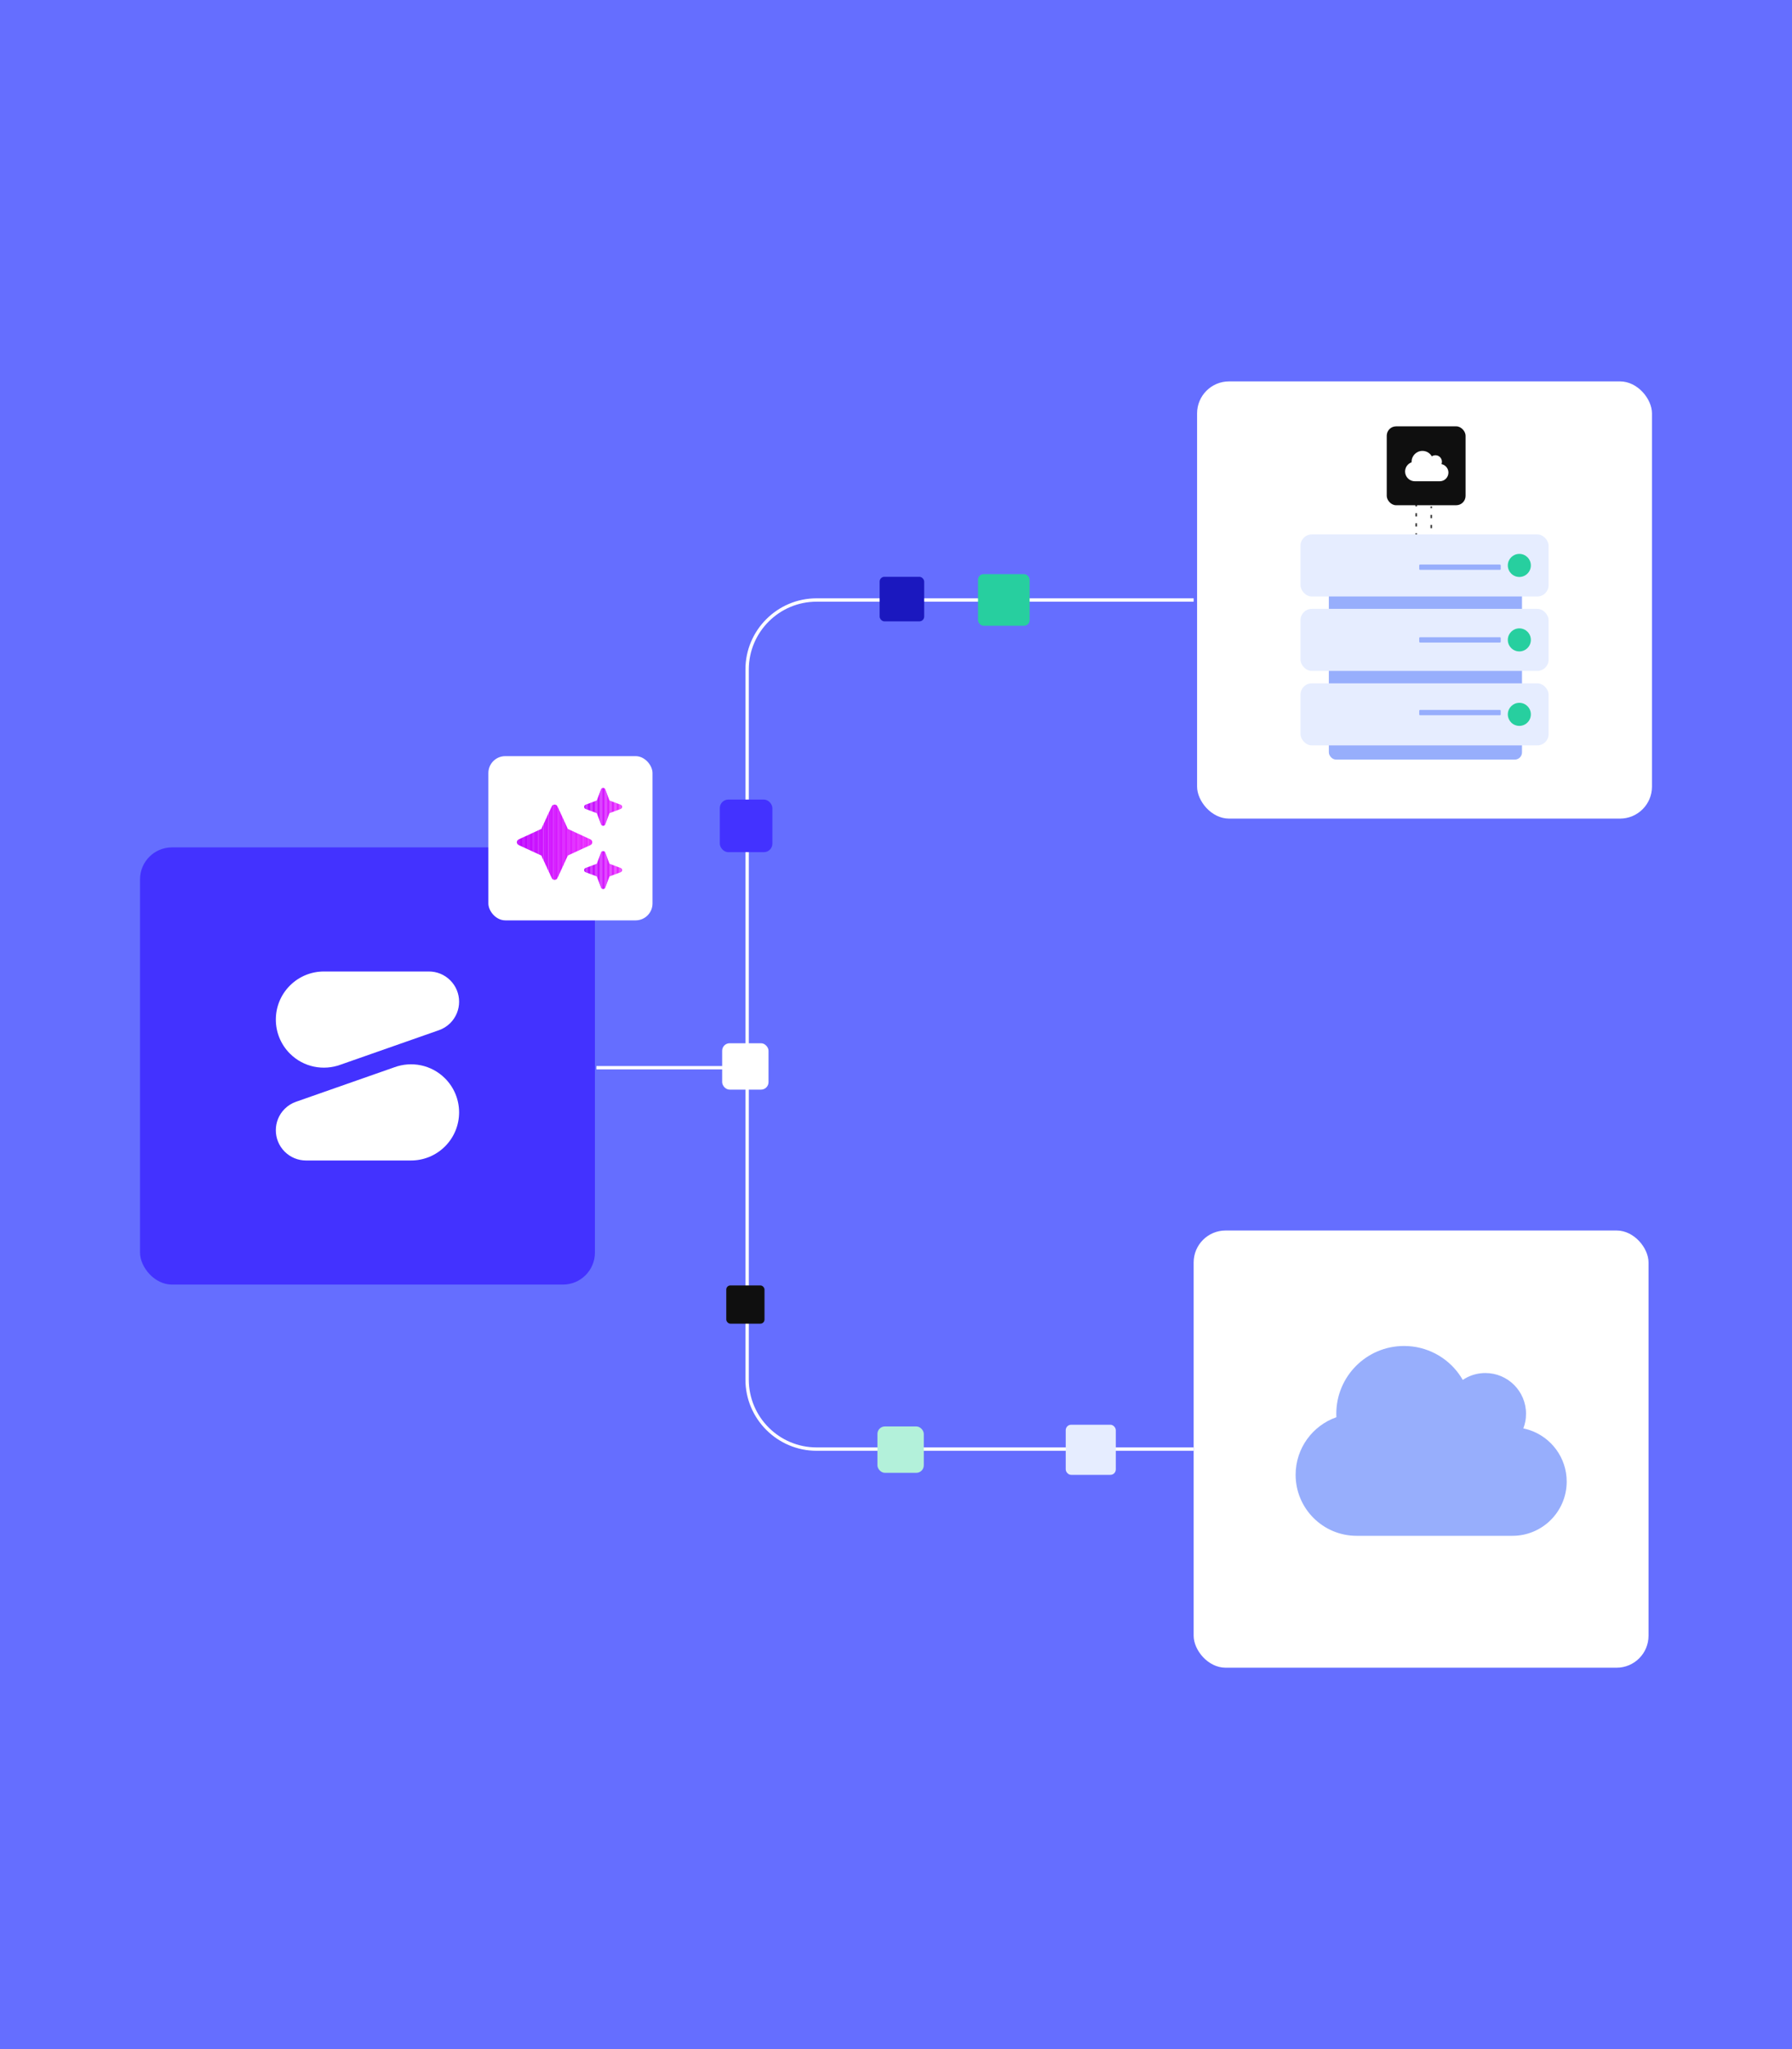 <?xml version="1.0" encoding="utf-8"?>
<svg xmlns="http://www.w3.org/2000/svg" xmlns:xlink="http://www.w3.org/1999/xlink" id="Capa_1" data-name="Capa 1" version="1.1" viewBox="0 0 672 768">
  <defs>
    <style>
      .cls-1 {
        fill: #d111ff;
      }

      .cls-1, .cls-2, .cls-3, .cls-4, .cls-5, .cls-6, .cls-7, .cls-8, .cls-9, .cls-10, .cls-11, .cls-12, .cls-13, .cls-14, .cls-15, .cls-16, .cls-17, .cls-18, .cls-19, .cls-20, .cls-21, .cls-22, .cls-23, .cls-24, .cls-25, .cls-26, .cls-27, .cls-28, .cls-29, .cls-30, .cls-31, .cls-32, .cls-33, .cls-34, .cls-35, .cls-36, .cls-37, .cls-38, .cls-39, .cls-40, .cls-41, .cls-42, .cls-43, .cls-44, .cls-45, .cls-46, .cls-47, .cls-48, .cls-49, .cls-50, .cls-51, .cls-52, .cls-53, .cls-54, .cls-55, .cls-56 {
        stroke-width: 0px;
      }

      .cls-2 {
        fill: #c507ff;
      }

      .cls-3 {
        fill: #ce0fff;
      }

      .cls-57 {
        clip-path: url(#clippath);
      }

      .cls-4 {
        fill: #d010ff;
      }

      .cls-5 {
        fill: #e925ff;
      }

      .cls-6 {
        fill: none;
      }

      .cls-7 {
        fill: #97aefc;
      }

      .cls-8 {
        fill: #c003ff;
      }

      .cls-9 {
        fill: #c709ff;
      }

      .cls-10 {
        fill: #c406ff;
      }

      .cls-11 {
        fill: #1b18bf;
      }

      .cls-12 {
        fill: #da18ff;
      }

      .cls-13 {
        fill: #d615ff;
      }

      .cls-14 {
        fill: #d716ff;
      }

      .cls-15 {
        fill: #27cf9f;
      }

      .cls-16 {
        fill: #e421ff;
      }

      .cls-17 {
        fill: #e723ff;
      }

      .cls-18 {
        fill: #cf10ff;
      }

      .cls-19 {
        fill: #bd00ff;
      }

      .cls-20 {
        fill: #ca0bff;
      }

      .cls-58 {
        clip-path: url(#clippath-1);
      }

      .cls-21 {
        fill: #b3f1da;
      }

      .cls-22 {
        fill: #c204ff;
      }

      .cls-23 {
        fill: #e11eff;
      }

      .cls-24 {
        fill: #d514ff;
      }

      .cls-25 {
        fill: #c90aff;
      }

      .cls-26 {
        fill: #de1cff;
      }

      .cls-27 {
        fill: #cc0dff;
      }

      .cls-28 {
        fill: #656eff;
      }

      .cls-29 {
        fill: #c305ff;
      }

      .cls-30 {
        fill: #cd0eff;
      }

      .cls-31 {
        fill: #be01ff;
      }

      .cls-32 {
        fill: #ea26ff;
      }

      .cls-33 {
        fill: #bf02ff;
      }

      .cls-34 {
        fill: #d212ff;
      }

      .cls-35 {
        fill: #e824ff;
      }

      .cls-36 {
        fill: #0f0f0f;
      }

      .cls-37 {
        fill: #db19ff;
      }

      .cls-38 {
        fill: #e01dff;
      }

      .cls-39 {
        fill: #d816ff;
      }

      .cls-40 {
        fill: #d917ff;
      }

      .cls-41 {
        fill: #e21fff;
      }

      .cls-42 {
        fill: #4332ff;
      }

      .cls-43 {
        fill: #df1dff;
      }

      .cls-44 {
        fill: #e522ff;
      }

      .cls-45 {
        fill: #c103ff;
      }

      .cls-46 {
        fill: #e320ff;
      }

      .cls-47 {
        fill: #d413ff;
      }

      .cls-48 {
        fill: #dd1bff;
      }

      .cls-49 {
        fill: #434343;
      }

      .cls-50 {
        fill: #e623ff;
      }

      .cls-51 {
        fill: #fff;
      }

      .cls-52 {
        fill: #dc1aff;
      }

      .cls-53 {
        fill: #c80aff;
      }

      .cls-54 {
        fill: #e6edff;
      }

      .cls-55 {
        fill: #cb0cff;
      }

      .cls-56 {
        fill: #c608ff;
      }
    </style>
    <clipPath id="clippath">
      <path class="cls-6" d="M219.62,303.2l4.19,1.57,1.57,4.19c.13.33.44.56.8.56s.68-.22.8-.56l1.57-4.19,4.19-1.57c.33-.13.55-.44.55-.8s-.22-.68-.55-.8l-4.19-1.57-1.57-4.19c-.13-.33-.44-.55-.8-.55s-.67.22-.8.55l-1.57,4.19-4.19,1.57c-.4.13-.55.44-.55.8s.16.67.55.8ZM232.74,325.31l-4.19-1.57-1.57-4.19c-.13-.4-.44-.56-.8-.56s-.67.16-.8.56l-1.57,4.19-4.19,1.57c-.4.13-.55.44-.55.8s.16.67.55.8l4.19,1.57,1.57,4.19c.13.33.44.56.8.56s.68-.22.8-.56l1.57-4.19,4.19-1.57c.33-.13.55-.44.55-.8s-.22-.67-.55-.8Z"/>
    </clipPath>
    <clipPath id="clippath-1">
      <path class="cls-6" d="M212.95,310.69l8.45,3.9c.42.19.69.61.69,1.08s-.27.88-.69,1.07l-8.45,3.9-3.9,8.44c-.19.42-.61.69-1.07.69s-.89-.27-1.08-.69l-3.91-8.44-8.45-3.9c-.42-.19-.69-.61-.69-1.07s.27-.89.69-1.08l8.45-3.9,3.91-8.45c.19-.42.61-.69,1.08-.69s.88.27,1.07.69l3.9,8.45Z"/>
    </clipPath>
  </defs>
  <rect class="cls-28" x="-8.8" y="-3.36" width="693.82" height="780.04"/>
  <g>
    <g>
      <rect class="cls-42" x="52.51" y="317.6" width="170.58" height="163.86" rx="11.98" ry="11.98"/>
      <g>
        <path class="cls-51" d="M127.72,399.04l36.87-12.92c1.56-.54,3.02-1.43,4.26-2.67,4.42-4.42,4.42-11.6,0-16.02-2.21-2.21-5.11-3.32-8.01-3.32h-39.37c-4.61,0-9.23,1.76-12.75,5.28-7.04,7.04-7.04,18.46,0,25.5,5.14,5.14,12.6,6.51,19,4.15Z"/>
        <path class="cls-51" d="M147.88,400.02l-36.87,12.92c-1.56.54-3.02,1.43-4.26,2.67-4.42,4.42-4.42,11.6,0,16.02,2.21,2.21,5.11,3.32,8.01,3.32h39.37c4.61,0,9.23-1.76,12.75-5.28,7.04-7.04,7.04-18.46,0-25.5-5.14-5.14-12.6-6.51-19-4.15Z"/>
      </g>
    </g>
    <rect class="cls-51" x="223.66" y="399.55" width="56.5" height="1.26"/>
    <rect class="cls-51" x="448.91" y="142.95" width="170.58" height="163.86" rx="11.98" ry="11.98"/>
    <rect class="cls-51" x="447.62" y="461.19" width="170.58" height="163.86" rx="11.98" ry="11.98"/>
    <path class="cls-51" d="M447.62,543.75h-141.41c-14.7,0-26.67-11.96-26.67-26.67V250.92c0-14.71,11.96-26.67,26.67-26.67h141.41v1.26h-141.41c-14.01,0-25.41,11.4-25.41,25.41v266.16c0,14.01,11.4,25.41,25.41,25.41h141.41v1.26Z"/>
    <rect class="cls-54" x="399.65" y="533.99" width="18.78" height="18.78" rx="2.03" ry="2.03"/>
    <rect class="cls-36" x="272.35" y="481.77" width="14.34" height="14.34" rx="1.55" ry="1.55"/>
    <rect class="cls-15" x="366.76" y="215.18" width="19.35" height="19.35" rx="2.09" ry="2.09"/>
    <rect class="cls-21" x="329.04" y="534.63" width="17.38" height="17.38" rx="2.8" ry="2.8"/>
    <rect class="cls-51" x="270.81" y="391.01" width="17.38" height="17.38" rx="2.8" ry="2.8"/>
    <rect class="cls-42" x="269.93" y="299.68" width="19.71" height="19.71" rx="3.18" ry="3.18"/>
    <rect class="cls-11" x="329.86" y="216.18" width="16.71" height="16.71" rx="1.8" ry="1.8"/>
    <path class="cls-7" d="M547.17,515.06c-4.61-6.42-12.13-10.59-20.65-10.59-14.04,0-25.41,11.37-25.41,25.41,0,.43.02.86.03,1.29-8.89,3.13-15.28,11.61-15.28,21.58,0,12.63,10.24,22.87,22.87,22.87h58.45c11.23,0,20.33-9.1,20.33-20.33,0-8.94-5.78-16.53-13.8-19.26-.79-.27-1.62-.49-2.46-.67.3-.79.54-1.6.71-2.45.21-.98.3-2,.3-3.05,0-8.42-6.83-15.25-15.25-15.25-2.41,0-4.69.56-6.72,1.56-.6.3-1.19.64-1.75,1.02-.43-.73-.89-1.45-1.38-2.13h0Z"/>
    <g>
      <rect class="cls-49" x="530.76" y="189.19" width=".63" height=".63"/>
      <path class="cls-49" d="M531.39,197.36h-.63v-1.26h.63v1.26ZM531.39,193.59h-.63v-1.26h.63v1.26Z"/>
      <rect class="cls-49" x="530.76" y="199.87" width=".63" height=".63"/>
    </g>
    <g>
      <rect class="cls-49" x="536.41" y="189.82" width=".63" height=".63"/>
      <path class="cls-49" d="M537.04,197.98h-.63v-1.26h.63v1.26ZM537.04,194.22h-.63v-1.26h.63v1.26Z"/>
      <rect class="cls-49" x="536.41" y="200.5" width=".63" height=".63"/>
    </g>
    <rect class="cls-36" x="520.03" y="159.8" width="29.56" height="29.56" rx="3.5" ry="3.5"/>
    <path class="cls-51" d="M536.71,170.69c-.74-1.03-1.94-1.69-3.3-1.69-2.24,0-4.06,1.82-4.06,4.06,0,.07,0,.14,0,.21-1.42.5-2.44,1.86-2.44,3.45,0,2.02,1.64,3.66,3.66,3.66h9.34c1.79,0,3.25-1.45,3.25-3.25,0-1.43-.92-2.64-2.21-3.08-.13-.04-.26-.08-.39-.11.05-.13.09-.26.11-.39.03-.16.05-.32.05-.49,0-1.35-1.09-2.44-2.44-2.44-.39,0-.75.09-1.07.25-.1.05-.19.1-.28.16-.07-.12-.14-.23-.22-.34h0Z"/>
    <rect class="cls-51" x="183.14" y="283.4" width="61.55" height="61.55" rx="6.33" ry="6.33"/>
    <g>
      <g class="cls-57">
        <path class="cls-19" d="M219.07,319v14.22-14.22Z"/>
        <rect class="cls-19" x="219.07" y="319" width=".32" height="14.22"/>
        <rect class="cls-31" x="219.38" y="319" width=".32" height="14.22"/>
        <rect class="cls-33" x="219.7" y="319" width=".32" height="14.22"/>
        <rect class="cls-8" x="220.02" y="319" width=".32" height="14.22"/>
        <rect class="cls-45" x="220.33" y="319" width=".32" height="14.22"/>
        <rect class="cls-22" x="220.65" y="319" width=".32" height="14.22"/>
        <rect class="cls-29" x="220.96" y="319" width=".32" height="14.22"/>
        <rect class="cls-10" x="221.28" y="319" width=".32" height="14.22"/>
        <rect class="cls-2" x="221.6" y="319" width=".32" height="14.22"/>
        <rect class="cls-56" x="221.91" y="319" width=".32" height="14.22"/>
        <rect class="cls-9" x="222.23" y="319" width=".32" height="14.22"/>
        <rect class="cls-53" x="222.54" y="319" width=".32" height="14.22"/>
        <rect class="cls-25" x="222.86" y="319" width=".32" height="14.22"/>
        <rect class="cls-20" x="223.18" y="319" width=".32" height="14.22"/>
        <rect class="cls-55" x="223.49" y="319" width=".32" height="14.22"/>
        <rect class="cls-27" x="223.81" y="319" width=".32" height="14.22"/>
        <rect class="cls-30" x="224.12" y="319" width=".32" height="14.22"/>
        <rect class="cls-3" x="224.44" y="319" width=".32" height="14.22"/>
        <rect class="cls-18" x="224.76" y="319" width=".32" height="14.22"/>
        <rect class="cls-4" x="225.07" y="319" width=".32" height="14.22"/>
        <rect class="cls-1" x="225.39" y="319" width=".32" height="14.22"/>
        <rect class="cls-34" x="225.7" y="319" width=".32" height="14.22"/>
        <rect class="cls-47" x="226.02" y="319" width=".32" height="14.22"/>
        <rect class="cls-24" x="226.34" y="319" width=".32" height="14.22"/>
        <rect class="cls-13" x="226.65" y="319" width=".32" height="14.22"/>
        <rect class="cls-14" x="226.97" y="319" width=".32" height="14.22"/>
        <rect class="cls-39" x="227.28" y="319" width=".32" height="14.22"/>
        <rect class="cls-40" x="227.6" y="319" width=".32" height="14.22"/>
        <rect class="cls-12" x="227.92" y="319" width=".32" height="14.22"/>
        <rect class="cls-37" x="228.23" y="319" width=".32" height="14.22"/>
        <rect class="cls-52" x="228.55" y="319" width=".32" height="14.22"/>
        <rect class="cls-48" x="228.87" y="319" width=".32" height="14.22"/>
        <rect class="cls-26" x="229.18" y="319" width=".32" height="14.22"/>
        <rect class="cls-43" x="229.5" y="319" width=".32" height="14.22"/>
        <rect class="cls-38" x="229.81" y="319" width=".32" height="14.22"/>
        <rect class="cls-23" x="230.13" y="319" width=".32" height="14.22"/>
        <rect class="cls-41" x="230.45" y="319" width=".32" height="14.22"/>
        <rect class="cls-46" x="230.76" y="319" width=".32" height="14.22"/>
        <rect class="cls-16" x="231.08" y="319" width=".32" height="14.22"/>
        <rect class="cls-44" x="231.39" y="319" width=".32" height="14.22"/>
        <rect class="cls-50" x="231.71" y="319" width=".32" height="14.22"/>
        <rect class="cls-17" x="232.03" y="319" width=".32" height="14.22"/>
        <rect class="cls-35" x="232.34" y="319" width=".32" height="14.22"/>
        <rect class="cls-5" x="232.66" y="319" width=".32" height="14.22"/>
        <rect class="cls-32" x="232.97" y="319" width=".32" height="14.22"/>
        <path class="cls-32" d="M233.29,333.22v-14.22,14.22Z"/>
        <path class="cls-19" d="M219.07,295.29v14.22-14.22Z"/>
        <rect class="cls-19" x="219.07" y="295.29" width=".32" height="14.22"/>
        <rect class="cls-31" x="219.38" y="295.29" width=".32" height="14.22"/>
        <rect class="cls-33" x="219.7" y="295.29" width=".32" height="14.22"/>
        <rect class="cls-8" x="220.02" y="295.29" width=".32" height="14.22"/>
        <rect class="cls-45" x="220.33" y="295.29" width=".32" height="14.22"/>
        <rect class="cls-22" x="220.65" y="295.29" width=".32" height="14.22"/>
        <rect class="cls-29" x="220.96" y="295.29" width=".32" height="14.22"/>
        <rect class="cls-10" x="221.28" y="295.29" width=".32" height="14.22"/>
        <rect class="cls-2" x="221.6" y="295.29" width=".32" height="14.22"/>
        <rect class="cls-56" x="221.91" y="295.29" width=".32" height="14.22"/>
        <rect class="cls-9" x="222.23" y="295.29" width=".32" height="14.22"/>
        <rect class="cls-53" x="222.54" y="295.29" width=".32" height="14.22"/>
        <rect class="cls-25" x="222.86" y="295.29" width=".32" height="14.22"/>
        <rect class="cls-20" x="223.18" y="295.29" width=".32" height="14.22"/>
        <rect class="cls-55" x="223.49" y="295.29" width=".32" height="14.22"/>
        <rect class="cls-27" x="223.81" y="295.29" width=".32" height="14.22"/>
        <rect class="cls-30" x="224.12" y="295.29" width=".32" height="14.22"/>
        <rect class="cls-3" x="224.44" y="295.29" width=".32" height="14.22"/>
        <rect class="cls-18" x="224.76" y="295.29" width=".32" height="14.22"/>
        <rect class="cls-4" x="225.07" y="295.29" width=".32" height="14.22"/>
        <rect class="cls-1" x="225.39" y="295.29" width=".32" height="14.22"/>
        <rect class="cls-34" x="225.7" y="295.29" width=".32" height="14.22"/>
        <rect class="cls-47" x="226.02" y="295.29" width=".32" height="14.22"/>
        <rect class="cls-24" x="226.34" y="295.29" width=".32" height="14.22"/>
        <rect class="cls-13" x="226.65" y="295.29" width=".32" height="14.22"/>
        <rect class="cls-14" x="226.97" y="295.29" width=".32" height="14.22"/>
        <rect class="cls-39" x="227.28" y="295.29" width=".32" height="14.22"/>
        <rect class="cls-40" x="227.6" y="295.29" width=".32" height="14.22"/>
        <rect class="cls-12" x="227.92" y="295.29" width=".32" height="14.22"/>
        <rect class="cls-37" x="228.23" y="295.29" width=".32" height="14.22"/>
        <rect class="cls-52" x="228.55" y="295.29" width=".32" height="14.22"/>
        <rect class="cls-48" x="228.87" y="295.29" width=".32" height="14.22"/>
        <rect class="cls-26" x="229.18" y="295.29" width=".32" height="14.22"/>
        <rect class="cls-43" x="229.5" y="295.29" width=".32" height="14.22"/>
        <rect class="cls-38" x="229.81" y="295.29" width=".32" height="14.22"/>
        <rect class="cls-23" x="230.13" y="295.29" width=".32" height="14.22"/>
        <rect class="cls-41" x="230.45" y="295.29" width=".32" height="14.22"/>
        <rect class="cls-46" x="230.76" y="295.29" width=".32" height="14.22"/>
        <rect class="cls-16" x="231.08" y="295.29" width=".32" height="14.22"/>
        <rect class="cls-44" x="231.39" y="295.29" width=".32" height="14.22"/>
        <rect class="cls-50" x="231.71" y="295.29" width=".32" height="14.22"/>
        <rect class="cls-17" x="232.03" y="295.29" width=".32" height="14.22"/>
        <rect class="cls-35" x="232.34" y="295.29" width=".32" height="14.22"/>
        <rect class="cls-5" x="232.66" y="295.29" width=".32" height="14.22"/>
        <rect class="cls-32" x="232.97" y="295.29" width=".32" height="14.22"/>
        <path class="cls-32" d="M233.29,309.51v-14.22,14.22Z"/>
      </g>
      <g class="cls-58">
        <path class="cls-19" d="M193.85,301.56v28.23-28.23Z"/>
        <rect class="cls-19" x="193.85" y="301.56" width=".63" height="28.23"/>
        <rect class="cls-31" x="194.48" y="301.56" width=".63" height="28.23"/>
        <rect class="cls-33" x="195.11" y="301.56" width=".63" height="28.23"/>
        <rect class="cls-8" x="195.73" y="301.56" width=".63" height="28.23"/>
        <rect class="cls-45" x="196.36" y="301.56" width=".63" height="28.23"/>
        <rect class="cls-22" x="196.99" y="301.56" width=".63" height="28.23"/>
        <rect class="cls-29" x="197.62" y="301.56" width=".63" height="28.23"/>
        <rect class="cls-10" x="198.24" y="301.56" width=".63" height="28.23"/>
        <rect class="cls-2" x="198.87" y="301.56" width=".63" height="28.23"/>
        <rect class="cls-56" x="199.5" y="301.56" width=".63" height="28.23"/>
        <rect class="cls-9" x="200.13" y="301.56" width=".63" height="28.23"/>
        <rect class="cls-53" x="200.75" y="301.56" width=".63" height="28.23"/>
        <rect class="cls-25" x="201.38" y="301.56" width=".63" height="28.23"/>
        <rect class="cls-20" x="202.01" y="301.56" width=".63" height="28.23"/>
        <rect class="cls-55" x="202.63" y="301.56" width=".63" height="28.23"/>
        <rect class="cls-27" x="203.26" y="301.56" width=".63" height="28.23"/>
        <rect class="cls-30" x="203.89" y="301.56" width=".63" height="28.23"/>
        <rect class="cls-3" x="204.52" y="301.56" width=".63" height="28.23"/>
        <rect class="cls-18" x="205.14" y="301.56" width=".63" height="28.23"/>
        <rect class="cls-4" x="205.77" y="301.56" width=".63" height="28.23"/>
        <rect class="cls-1" x="206.4" y="301.56" width=".63" height="28.23"/>
        <rect class="cls-34" x="207.03" y="301.56" width=".63" height="28.23"/>
        <rect class="cls-47" x="207.65" y="301.56" width=".63" height="28.23"/>
        <rect class="cls-24" x="208.28" y="301.56" width=".63" height="28.23"/>
        <rect class="cls-13" x="208.91" y="301.56" width=".63" height="28.23"/>
        <rect class="cls-14" x="209.54" y="301.56" width=".63" height="28.23"/>
        <rect class="cls-39" x="210.16" y="301.56" width=".63" height="28.23"/>
        <rect class="cls-40" x="210.79" y="301.56" width=".63" height="28.23"/>
        <rect class="cls-12" x="211.42" y="301.56" width=".63" height="28.23"/>
        <rect class="cls-37" x="212.04" y="301.56" width=".63" height="28.23"/>
        <rect class="cls-52" x="212.67" y="301.56" width=".63" height="28.23"/>
        <rect class="cls-48" x="213.3" y="301.56" width=".63" height="28.23"/>
        <rect class="cls-26" x="213.93" y="301.56" width=".63" height="28.23"/>
        <rect class="cls-43" x="214.55" y="301.56" width=".63" height="28.23"/>
        <rect class="cls-38" x="215.18" y="301.56" width=".63" height="28.23"/>
        <rect class="cls-23" x="215.81" y="301.56" width=".63" height="28.23"/>
        <rect class="cls-41" x="216.44" y="301.56" width=".63" height="28.23"/>
        <rect class="cls-46" x="217.06" y="301.56" width=".63" height="28.23"/>
        <rect class="cls-16" x="217.69" y="301.56" width=".63" height="28.23"/>
        <rect class="cls-44" x="218.32" y="301.56" width=".63" height="28.23"/>
        <rect class="cls-50" x="218.94" y="301.56" width=".63" height="28.23"/>
        <rect class="cls-17" x="219.57" y="301.56" width=".63" height="28.23"/>
        <rect class="cls-35" x="220.2" y="301.56" width=".63" height="28.23"/>
        <rect class="cls-5" x="220.83" y="301.56" width=".63" height="28.23"/>
        <rect class="cls-32" x="221.45" y="301.56" width=".63" height="28.23"/>
        <path class="cls-32" d="M222.08,329.79v-28.23,28.23Z"/>
      </g>
    </g>
    <g>
      <rect class="cls-7" x="498.32" y="212.26" width="72.43" height="72.43" rx="2.69" ry="2.69"/>
      <rect class="cls-54" x="487.69" y="200.3" width="93.03" height="23.26" rx="4.22" ry="4.22"/>
      <circle class="cls-15" cx="569.75" cy="211.92" r="4.32"/>
      <rect class="cls-54" x="487.69" y="228.2" width="93.03" height="23.26" rx="4.22" ry="4.22"/>
      <rect class="cls-54" x="487.69" y="256.11" width="93.03" height="23.26" rx="4.22" ry="4.22"/>
      <circle class="cls-15" cx="569.75" cy="239.83" r="4.32"/>
      <circle class="cls-15" cx="569.75" cy="267.74" r="4.32"/>
      <rect class="cls-7" x="532.21" y="211.59" width="30.57" height="1.99" rx=".31" ry=".31"/>
      <rect class="cls-7" x="532.21" y="238.83" width="30.57" height="1.99" rx=".31" ry=".31"/>
      <rect class="cls-7" x="532.21" y="266.08" width="30.57" height="1.99" rx=".31" ry=".31"/>
    </g>
  </g>
</svg>